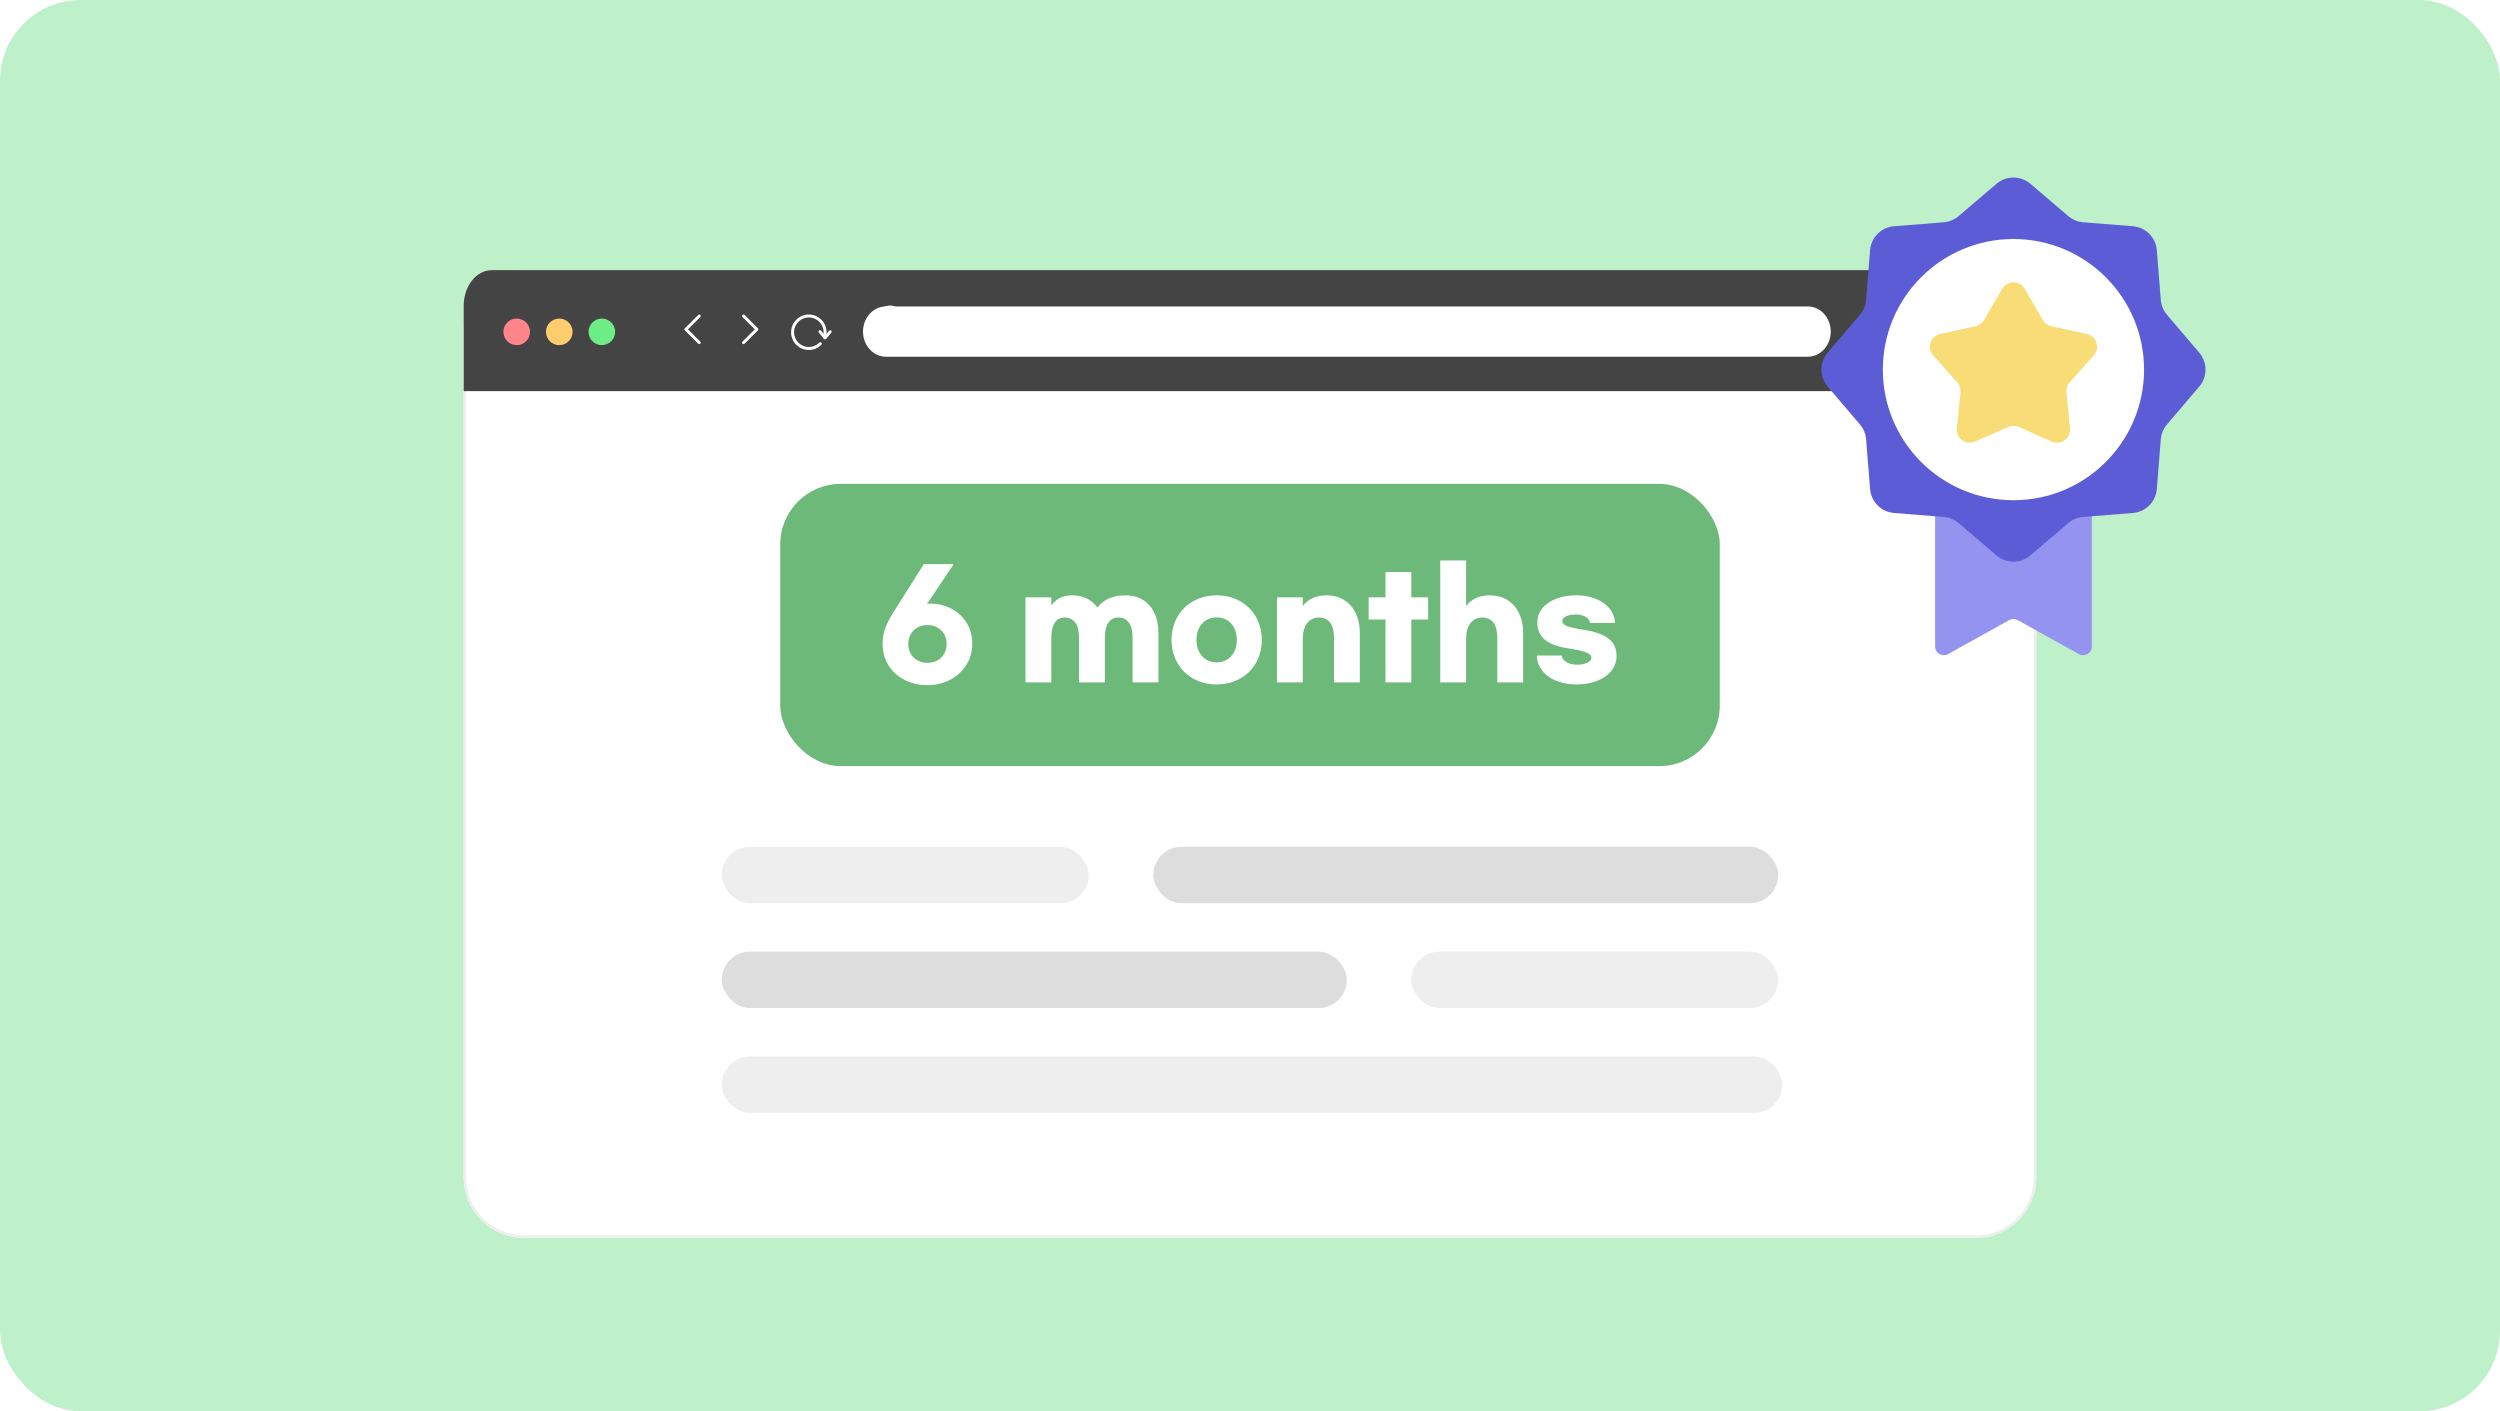 <svg width="620" height="350" viewBox="0 0 620 350" fill="none" xmlns="http://www.w3.org/2000/svg">
<rect width="620" height="350" rx="20" fill="#BEF1C9"/>
<g filter="url(#filter0_d_4_642)">
<path d="M115 82C115 73.716 121.716 67 130 67H490C498.284 67 505 73.716 505 82V292C505 300.284 498.284 307 490 307H130C121.716 307 115 300.284 115 292V82Z" fill="white"/>
<path d="M115.307 82C115.307 73.885 121.885 67.307 130 67.307H490C498.115 67.307 504.693 73.885 504.693 82V292C504.693 300.115 498.115 306.693 490 306.693H130C121.885 306.693 115.307 300.115 115.307 292V82Z" stroke="#EEEEEE" stroke-width="0.613"/>
</g>
<path d="M121.964 67H498.036C501.88 67 505 70.953 505 75.823V97H115V75.823C115 70.953 118.12 67 121.964 67Z" fill="#444444"/>
<path d="M448.35 88.462H219.699C216.568 88.462 214.024 85.669 214.024 82.231C214.024 78.793 216.568 76 219.699 76H448.35C451.481 76 454.024 78.793 454.024 82.231C454.024 85.669 451.481 88.462 448.35 88.462Z" fill="white"/>
<path d="M494.527 78.645H485.73C485.554 78.645 485.408 78.499 485.408 78.323C485.408 78.147 485.554 78 485.73 78H494.527C494.703 78 494.85 78.147 494.85 78.323C494.85 78.499 494.703 78.645 494.527 78.645Z" fill="white"/>
<path d="M494.527 81.944H485.73C485.554 81.944 485.408 81.797 485.408 81.621C485.408 81.445 485.554 81.299 485.73 81.299H494.527C494.703 81.299 494.85 81.445 494.85 81.621C494.85 81.797 494.703 81.944 494.527 81.944Z" fill="white"/>
<path d="M494.527 85.243H485.73C485.554 85.243 485.408 85.096 485.408 84.92C485.408 84.744 485.554 84.598 485.73 84.598H494.527C494.703 84.598 494.85 84.744 494.85 84.92C494.85 85.096 494.703 85.243 494.527 85.243Z" fill="white"/>
<path d="M468.136 85.994C468.048 85.994 467.968 85.965 467.902 85.899C467.77 85.767 467.77 85.554 467.902 85.43L475.232 78.099C475.364 77.967 475.57 77.967 475.702 78.099C475.834 78.231 475.834 78.444 475.702 78.568L468.371 85.899C468.305 85.965 468.217 85.994 468.136 85.994Z" fill="white"/>
<path d="M475.468 81.669C475.285 81.669 475.138 81.522 475.138 81.339V78.671H472.469C472.286 78.671 472.14 78.524 472.14 78.341C472.14 78.158 472.286 78.011 472.469 78.011H475.468C475.651 78.011 475.798 78.158 475.798 78.341V81.339C475.798 81.522 475.651 81.669 475.468 81.669Z" fill="white"/>
<path d="M471.135 85.994H468.137C467.953 85.994 467.807 85.848 467.807 85.664V82.666C467.807 82.483 467.953 82.336 468.137 82.336C468.32 82.336 468.466 82.483 468.466 82.666V85.335H471.135C471.318 85.335 471.465 85.481 471.465 85.664C471.465 85.848 471.318 85.994 471.135 85.994Z" fill="white"/>
<path d="M184.4 85.345C184.305 85.345 184.21 85.309 184.144 85.236C183.997 85.089 183.997 84.862 184.144 84.715L187.186 81.673L184.144 78.63C183.997 78.484 183.997 78.257 184.144 78.11C184.29 77.963 184.518 77.963 184.664 78.11L187.963 81.409C188.11 81.555 188.11 81.783 187.963 81.929L184.664 85.228C184.591 85.302 184.496 85.338 184.408 85.338L184.4 85.345Z" fill="white"/>
<path d="M173.404 85.338C173.309 85.338 173.214 85.302 173.148 85.228L169.849 81.929C169.702 81.783 169.702 81.555 169.849 81.409L173.148 78.11C173.294 77.963 173.522 77.963 173.668 78.11C173.815 78.257 173.815 78.484 173.668 78.63L170.626 81.673L173.668 84.715C173.815 84.862 173.815 85.089 173.668 85.236C173.595 85.309 173.5 85.345 173.412 85.345L173.404 85.338Z" fill="white"/>
<path d="M128.144 85.598C129.966 85.598 131.443 84.121 131.443 82.299C131.443 80.477 129.966 79 128.144 79C126.322 79 124.845 80.477 124.845 82.299C124.845 84.121 126.322 85.598 128.144 85.598Z" fill="#FF858B"/>
<path d="M138.701 85.598C140.523 85.598 142 84.121 142 82.299C142 80.477 140.523 79 138.701 79C136.879 79 135.402 80.477 135.402 82.299C135.402 84.121 136.879 85.598 138.701 85.598Z" fill="#FFCC6E"/>
<path d="M149.257 85.598C151.079 85.598 152.556 84.121 152.556 82.299C152.556 80.477 151.079 79 149.257 79C147.435 79 145.958 80.477 145.958 82.299C145.958 84.121 147.435 85.598 149.257 85.598Z" fill="#6DED85"/>
<path d="M200.587 86.797C198.16 86.797 196.188 84.825 196.188 82.398C196.188 79.972 198.16 78 200.587 78C203.013 78 204.985 79.972 204.985 82.398C204.985 82.846 204.919 83.285 204.787 83.703C204.729 83.894 204.524 84.004 204.326 83.945C204.135 83.887 204.025 83.681 204.084 83.483C204.194 83.132 204.252 82.765 204.252 82.391C204.252 80.368 202.61 78.726 200.587 78.726C198.564 78.726 196.922 80.368 196.922 82.391C196.922 84.414 198.564 86.056 200.587 86.056C201.569 86.056 202.486 85.675 203.182 84.986C203.329 84.84 203.556 84.84 203.703 84.986C203.849 85.133 203.849 85.36 203.703 85.507C202.874 86.335 201.767 86.797 200.594 86.797H200.587Z" fill="white"/>
<path d="M204.619 84.18C204.509 84.18 204.406 84.128 204.333 84.04L203.072 82.479C202.947 82.325 202.969 82.091 203.123 81.966C203.277 81.841 203.512 81.863 203.636 82.017L204.619 83.227L205.608 82.025C205.733 81.871 205.967 81.849 206.121 81.973C206.275 82.105 206.297 82.332 206.173 82.486L204.897 84.033C204.831 84.121 204.721 84.165 204.611 84.165L204.619 84.18Z" fill="white"/>
<path d="M220.732 81.767C219.962 81.767 219.193 81.474 218.606 80.888C217.433 79.715 217.433 77.816 218.606 76.643C219.779 75.47 221.685 75.47 222.851 76.643C224.024 77.816 224.024 79.722 222.851 80.888C222.264 81.474 221.494 81.767 220.725 81.767H220.732ZM220.732 76.496C220.153 76.496 219.566 76.716 219.127 77.163C218.24 78.05 218.24 79.487 219.127 80.374C220.014 81.261 221.45 81.261 222.337 80.374C223.225 79.487 223.225 78.05 222.337 77.163C221.898 76.724 221.311 76.496 220.732 76.496Z" fill="white"/>
<path d="M224.691 83.094C224.595 83.094 224.5 83.057 224.434 82.984L222.338 80.887C222.191 80.741 222.191 80.513 222.338 80.367C222.484 80.22 222.711 80.22 222.858 80.367L224.955 82.463C225.101 82.61 225.101 82.837 224.955 82.984C224.881 83.057 224.786 83.094 224.698 83.094H224.691Z" fill="white"/>
<rect x="179" y="262" width="263" height="14" rx="7" fill="#EEEEEE"/>
<rect x="179" y="210" width="91" height="14" rx="7" fill="#EEEEEE"/>
<rect x="350" y="236" width="91" height="14" rx="7" fill="#EEEEEE"/>
<rect x="286" y="210" width="155" height="14" rx="7" fill="#DDDDDD"/>
<rect x="179" y="236" width="155" height="14" rx="7" fill="#DDDDDD"/>
<rect x="193.5" y="120" width="233" height="70" rx="15" fill="#6CB97A"/>
<path d="M230.008 169.924C223.888 169.924 218.884 165.928 218.884 159.664C218.884 156.82 219.82 154.624 221.548 151.888L229.108 139.9H236.524L229.864 149.836C230.044 149.764 230.368 149.692 230.692 149.692C236.416 149.692 241.132 153.688 241.132 159.628C241.132 165.64 236.164 169.924 230.008 169.924ZM230.008 164.38C232.924 164.38 234.76 162.328 234.76 159.7C234.76 157.072 232.924 155.02 230.008 155.02C227.092 155.02 225.256 157.072 225.256 159.7C225.256 162.328 227.092 164.38 230.008 164.38ZM254.316 169.24V148.144H260.724V150.16C261.984 148.468 263.568 147.64 265.908 147.64C268.572 147.64 270.768 148.72 272.172 150.664C273.756 148.648 275.988 147.64 279.192 147.64C284.052 147.64 287.292 151.168 287.292 157.036V169.24H280.884V158.116C280.884 154.912 279.66 153.148 277.32 153.148C275.232 153.148 274.116 154.804 274.008 157.792V169.24H267.6V158.116C267.6 154.912 266.376 153.148 264.036 153.148C261.948 153.148 260.832 154.804 260.724 157.792V169.24H254.316ZM301.733 147.64C308.249 147.64 312.929 152.284 312.929 158.692C312.929 165.1 308.249 169.744 301.733 169.744C295.217 169.744 290.537 165.1 290.537 158.692C290.537 152.284 295.217 147.64 301.733 147.64ZM301.733 153.112C298.709 153.112 296.729 155.452 296.729 158.692C296.729 161.932 298.709 164.272 301.733 164.272C304.757 164.272 306.737 161.932 306.737 158.692C306.737 155.452 304.757 153.112 301.733 153.112ZM316.683 169.24V148.144H323.091V150.304C324.351 148.612 326.295 147.64 328.995 147.64C333.891 147.64 337.239 151.204 337.239 157.036V169.24H330.831V158.116C330.831 154.912 329.535 153.148 327.123 153.148C324.603 153.148 323.091 155.128 323.091 158.404V169.24H316.683ZM354.182 148.144V153.652H350.006V169.24H343.598V153.652H339.422V148.144H343.598V141.88H350.006V148.144H354.182ZM357.183 169.24V139H363.591V150.304C364.851 148.612 366.795 147.64 369.495 147.64C374.391 147.64 377.739 151.204 377.739 157.036V169.24H371.331V158.116C371.331 154.912 370.035 153.148 367.623 153.148C365.103 153.148 363.591 155.128 363.591 158.404V169.24H357.183ZM390.894 147.64C396.15 147.64 400.29 150.304 400.542 154.48H394.35C394.134 153.184 392.658 152.392 390.786 152.392C388.842 152.392 387.438 153.076 387.438 154.012C387.438 155.056 388.842 155.56 392.442 156.136C398.67 157.072 400.902 159.124 400.902 162.76C400.902 167.08 396.366 169.744 391.002 169.744C385.494 169.744 381.318 167.008 381.102 162.58H387.294C387.51 163.948 389.094 164.848 391.11 164.848C393.162 164.848 394.674 164.092 394.674 163.12C394.674 162.112 393.234 161.464 389.598 160.924C384.558 160.168 381.246 158.62 381.246 154.336C381.246 150.232 385.53 147.64 390.894 147.64Z" fill="white"/>
<path d="M479.903 113.257C479.903 112.064 480.869 111.097 482.062 111.097H516.611C517.803 111.097 518.77 112.064 518.77 113.257V160.33C518.77 161.977 517.001 163.017 515.562 162.218L500.385 153.786C499.733 153.424 498.94 153.424 498.288 153.786L483.111 162.218C481.671 163.017 479.903 161.977 479.903 160.33V113.257Z" fill="#9494F0"/>
<path d="M495.134 45.581C497.556 43.517 501.117 43.517 503.538 45.581L512.944 53.597C513.982 54.481 515.272 55.016 516.631 55.124L528.951 56.107C532.122 56.36 534.64 58.878 534.893 62.049L535.876 74.369C535.984 75.728 536.519 77.018 537.403 78.055L545.419 87.462C547.482 89.883 547.482 93.444 545.419 95.865L537.403 105.272C536.519 106.31 535.984 107.6 535.876 108.958L534.893 121.278C534.64 124.449 532.122 126.967 528.951 127.22L516.631 128.204C515.272 128.312 513.982 128.846 512.944 129.73L503.538 137.747C501.117 139.81 497.556 139.81 495.134 137.747L485.728 129.73C484.69 128.846 483.4 128.312 482.041 128.204L469.721 127.22C466.55 126.967 464.032 124.449 463.779 121.278L462.796 108.958C462.688 107.6 462.153 106.31 461.269 105.272L453.253 95.865C451.19 93.444 451.19 89.883 453.253 87.462L461.269 78.055C462.153 77.018 462.688 75.728 462.796 74.369L463.779 62.049C464.032 58.878 466.55 56.36 469.721 56.107L482.041 55.124C483.4 55.016 484.69 54.481 485.728 53.597L495.134 45.581Z" fill="#5C5CD7"/>
<circle cx="499.336" cy="91.664" r="32.389" fill="white"/>
<path d="M496.537 71.637C497.787 69.492 500.886 69.492 502.135 71.637L506.646 79.381C507.103 80.167 507.87 80.724 508.759 80.917L517.518 82.813C519.944 83.339 520.902 86.286 519.248 88.137L513.276 94.82C512.67 95.498 512.378 96.4 512.469 97.304L513.372 106.221C513.622 108.69 511.115 110.512 508.843 109.511L500.642 105.897C499.81 105.53 498.862 105.53 498.03 105.897L489.829 109.511C487.558 110.512 485.051 108.69 485.301 106.221L486.203 97.304C486.295 96.4 486.002 95.498 485.396 94.82L479.425 88.137C477.771 86.286 478.729 83.339 481.155 82.813L489.914 80.917C490.802 80.724 491.569 80.167 492.027 79.381L496.537 71.637Z" fill="#F8DC75"/>
<defs>
<filter id="filter0_d_4_642" x="95" y="47" width="430" height="280" filterUnits="userSpaceOnUse" color-interpolation-filters="sRGB">
<feFlood flood-opacity="0" result="BackgroundImageFix"/>
<feColorMatrix in="SourceAlpha" type="matrix" values="0 0 0 0 0 0 0 0 0 0 0 0 0 0 0 0 0 0 127 0" result="hardAlpha"/>
<feOffset/>
<feGaussianBlur stdDeviation="10"/>
<feComposite in2="hardAlpha" operator="out"/>
<feColorMatrix type="matrix" values="0 0 0 0 0 0 0 0 0 0 0 0 0 0 0 0 0 0 0.1 0"/>
<feBlend mode="normal" in2="BackgroundImageFix" result="effect1_dropShadow_4_642"/>
<feBlend mode="normal" in="SourceGraphic" in2="effect1_dropShadow_4_642" result="shape"/>
</filter>
</defs>
</svg>
